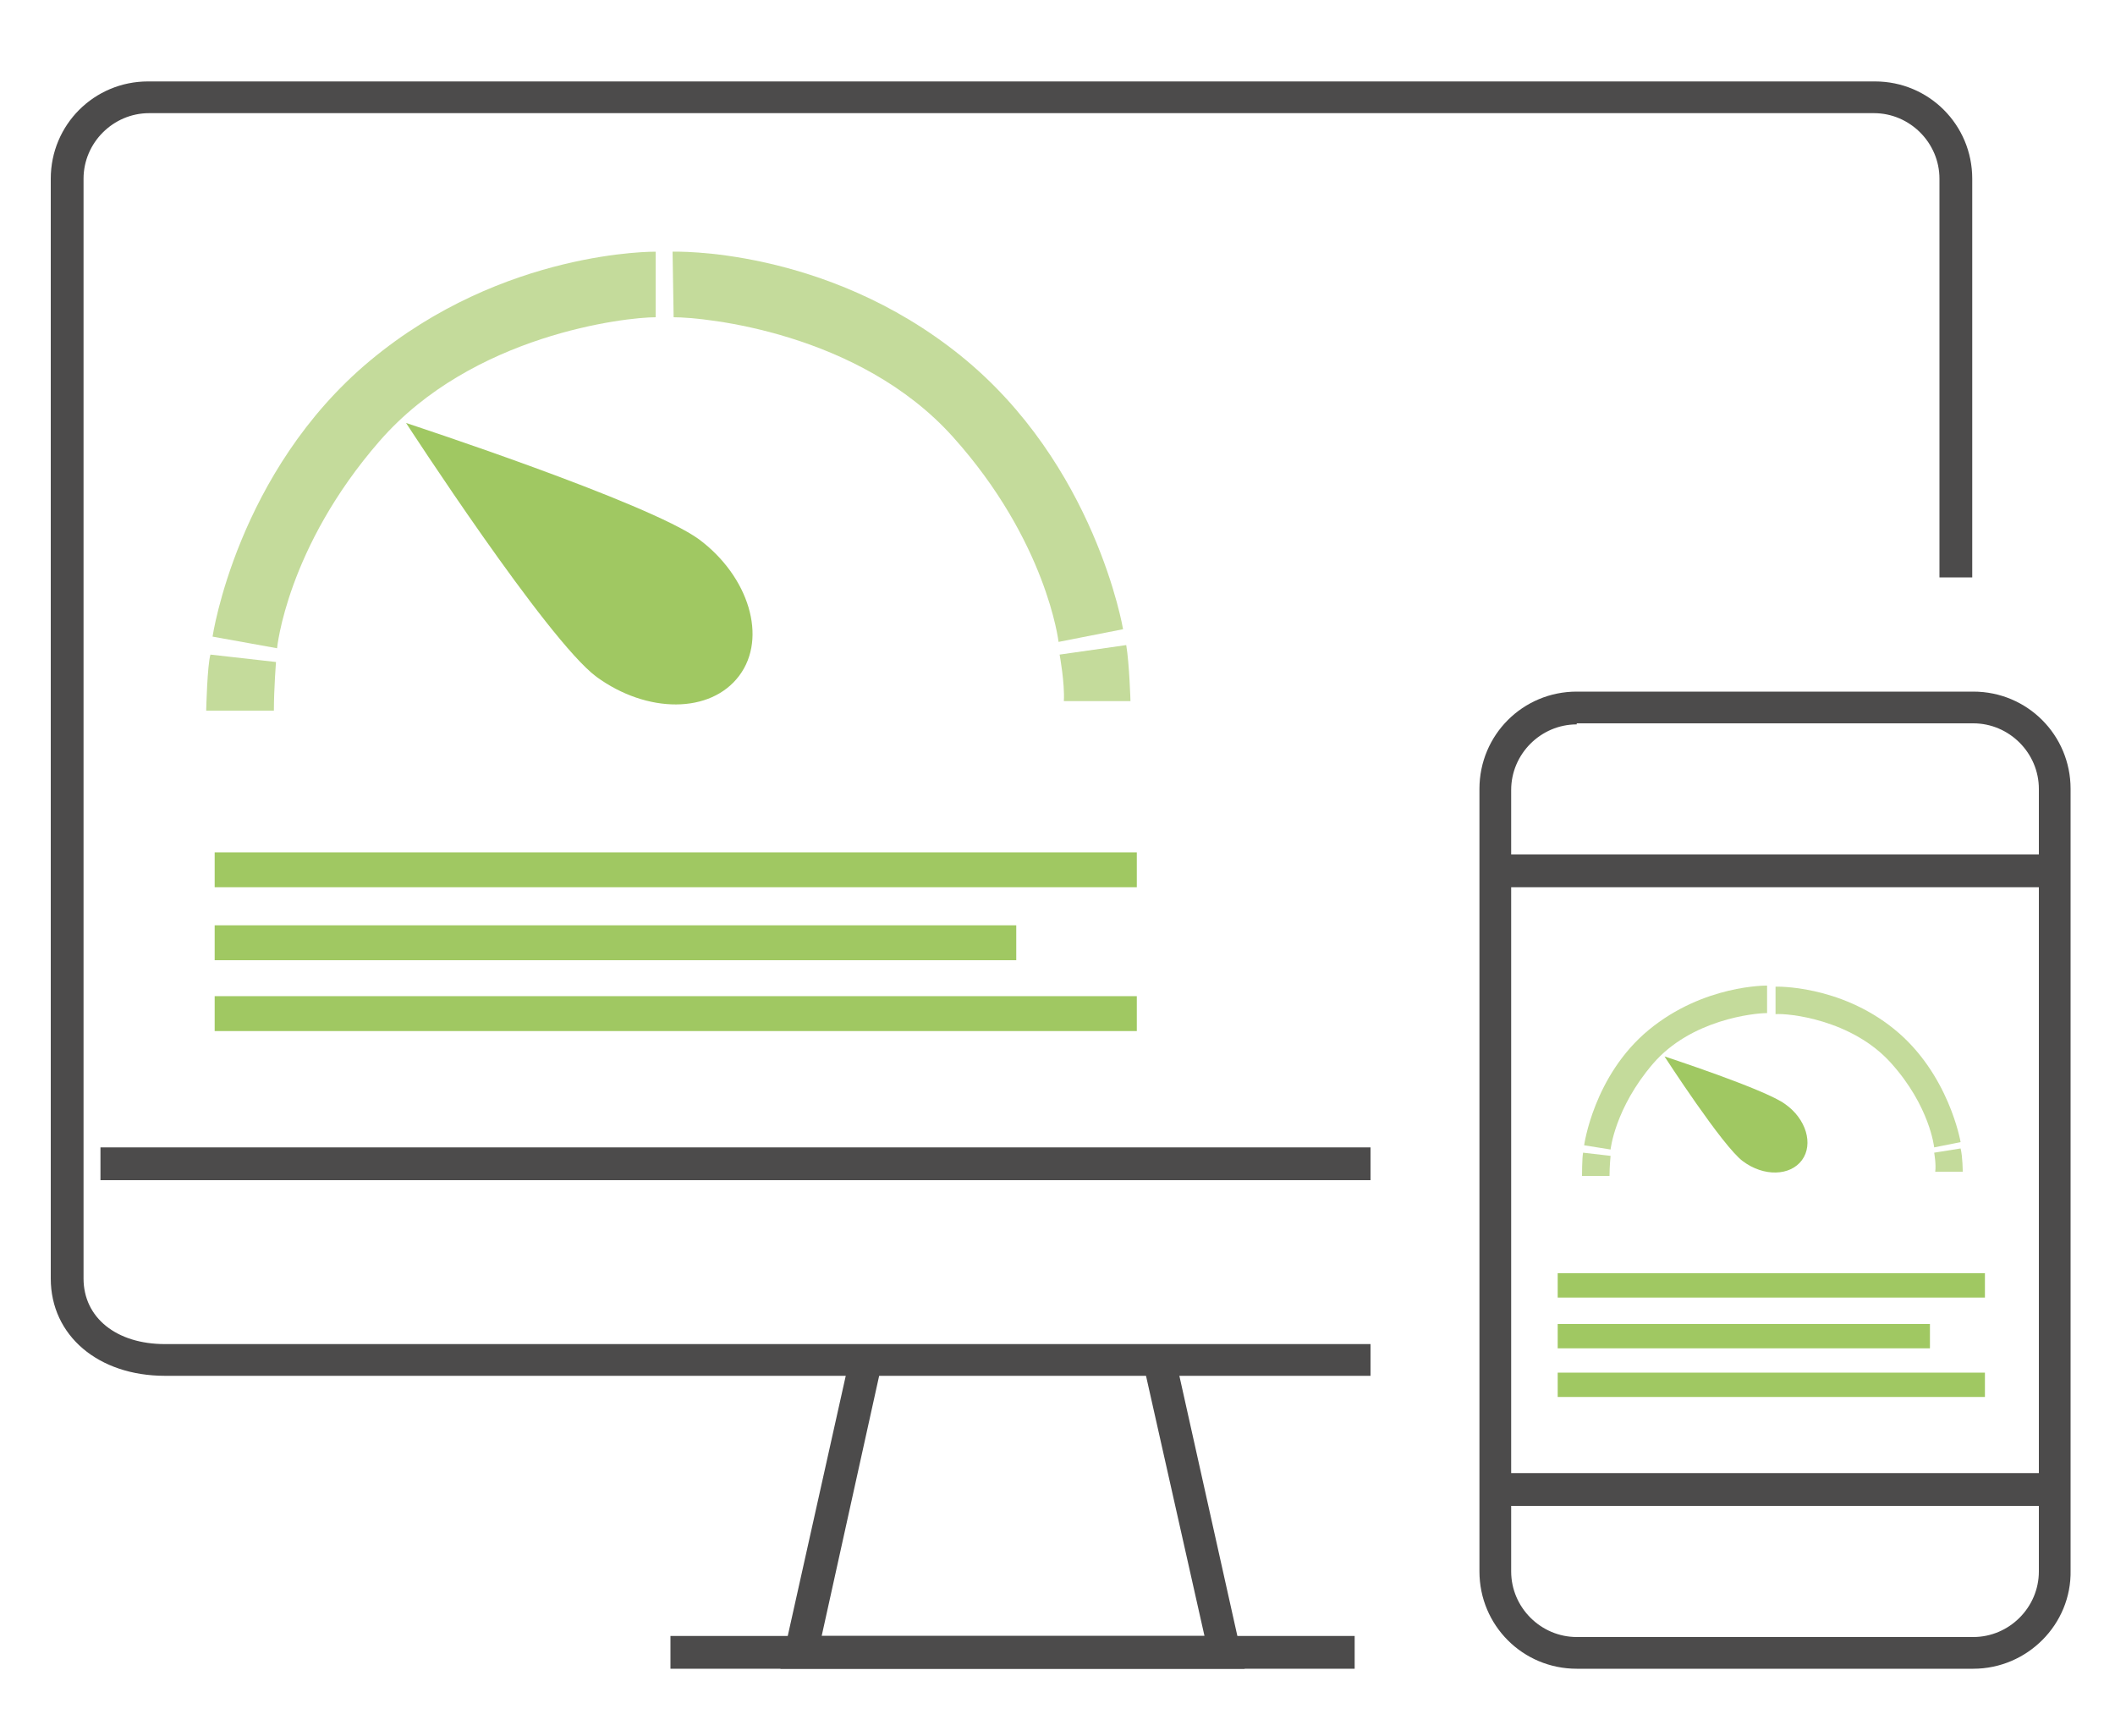 <?xml version="1.0" encoding="utf-8"?>
<!-- Generator: Adobe Illustrator 25.2.3, SVG Export Plug-In . SVG Version: 6.00 Build 0)  -->
<svg version="1.1" id="Ebene_1" xmlns="http://www.w3.org/2000/svg" xmlns:xlink="http://www.w3.org/1999/xlink" x="0px" y="0px"
	 viewBox="0 0 200 164.2" style="enable-background:new 0 0 200 164.2;" xml:space="preserve">
<style type="text/css">
	.st0{display:none;}
	.st1{display:inline;fill:#A1C861;}
	.st2{display:inline;fill:#C4DB9B;}
	.st3{display:inline;fill:#4C4B4B;}
	.st4{fill:#4C4B4B;}
	.st5{fill:#A0C862;}
	.st6{fill:#C4DB9B;}
	.st7{display:inline;}
	.st8{clip-path:url(#SVGID_2_);fill:#4D4B4B;}
	.st9{clip-path:url(#SVGID_2_);fill:#A1C861;}
</style>
<g>
	<g class="st0">
		<path class="st1" d="M54.1,52.2l-4,7.1c13,6.6,21.9,20,21.9,35.6c0,20.4-15.4,37.3-35.1,39.6c8.7,13.1,23.9,21.8,41.3,21.8
			c27.1,0,49.1-21.2,49.1-47.3c0-8.1-2.1-15.7-5.8-22.4L78.2,9.1L54.1,52.2z"/>
		<path class="st2" d="M101.5,52.2l4,7.1c-13,6.6-21.9,20-21.9,35.6c0,20.4,15.4,37.3,35.1,39.6c-8.7,13.1-23.9,21.8-41.3,21.8
			c-27.1,0-49.1-21.2-49.1-47.3c0-8.1,2.1-15.7,5.8-22.4L77.5,9.1L101.5,52.2z"/>
		<path class="st3" d="M77.5,157.8c-27.9,0-50.6-21.9-50.6-48.8c0-8.1,2-15.9,6-23.2L76.1,8.3c0.5-1,2.1-1,2.6,0l24.1,43.1l-2.6,1.5
			L77.5,12.2L35.6,87.3c-3.7,6.8-5.6,14.1-5.6,21.7c0,25.3,21.3,45.8,47.5,45.8c16.3,0,31.2-7.9,40-21.1l2.5,1.7
			C110.7,149.4,94.8,157.8,77.5,157.8z"/>
		<path class="st3" d="M123.5,136.3c-1.8,0-3.4-0.1-4.9-0.3c-20.8-2.4-36.4-20.1-36.4-41.1c0-15.7,8.7-29.9,22.8-37
			c5.7-2.9,12.2-4.4,18.6-4.4c22.8,0,41.4,18.6,41.4,41.4c0,11-4.3,21.4-12.1,29.3C144.9,132,134.5,136.3,123.5,136.3z M123.5,56.6
			c-6,0-12,1.4-17.3,4.1c-13,6.6-21.1,19.7-21.1,34.2c0,19.5,14.5,35.8,33.8,38.1c1.4,0.2,2.9,0.3,4.5,0.3c10.2,0,19.9-4,27.1-11.2
			l0,0c7.2-7.2,11.2-16.9,11.2-27.1C161.8,73.8,144.6,56.6,123.5,56.6z"/>
		<path class="st3" d="M175.6,148.6c-0.4,0-0.8-0.1-1.1-0.4l-24-23.9c-0.6-0.6-0.6-1.6,0-2.1s1.6-0.6,2.1,0l24,23.9
			c0.6,0.6,0.6,1.6,0,2.1C176.4,148.4,176,148.6,175.6,148.6z"/>
	</g>
	<g>
		<g>
			<g>
				<path class="st4" d="M186.6,157.8h-37.5c-5.1,0-9.2-4.1-9.2-9.2V74.6c0-5.1,4.1-9.2,9.2-9.2h37.5c5.1,0,9.2,4.1,9.2,9.2v73.9
					C195.9,153.6,191.7,157.8,186.6,157.8z M149.1,68.5c-3.4,0-6.2,2.8-6.2,6.2v73.9c0,3.4,2.8,6.2,6.2,6.2h37.5
					c3.4,0,6.2-2.8,6.2-6.2V74.6c0-3.4-2.8-6.2-6.2-6.2H149.1z"/>
				<rect x="142" y="80.8" class="st4" width="52.4" height="3.1"/>
				<rect x="142" y="139.3" class="st4" width="52.4" height="3.1"/>
			</g>
			<g>
				<g>
					<polygon class="st4" points="117.7,157.8 73.8,157.8 80.4,128.2 83.4,128.9 77.7,154.7 113.9,154.7 108.1,128.9 111.1,128.2 
											"/>
					<rect x="63.4" y="154.7" class="st4" width="64.7" height="3.1"/>
				</g>
				<path class="st4" d="M129.6,130.1h-114c-6.3,0-10.8-3.8-10.8-9.2v-104c0-5.1,4.1-9.2,9.2-9.2h163.3c5.1,0,9.2,4.1,9.2,9.2v37.7
					h-3.1V16.9c0-3.4-2.8-6.2-6.2-6.2H14.1c-3.4,0-6.2,2.8-6.2,6.2v104c0,3.7,3.1,6.2,7.7,6.2h114V130.1z"/>
				<rect x="9.5" y="108.5" class="st4" width="120.1" height="3.1"/>
			</g>
		</g>
		<g>
			<g>
				<path class="st5" d="M38.4,40c0,0,13.3,20.5,18,24c4.8,3.5,10.8,3.5,13.5-0.1c2.7-3.6,0.9-9.4-3.8-12.9
					C61.3,47.5,38.4,40,38.4,40z M65,63.2"/>
			</g>
			<path class="st6" d="M19.5,67.1c0,0,0.1-4.2,0.4-5.2l6.2,0.7c0,0-0.2,2.5-0.2,4.6H19.5z"/>
			<path class="st6" d="M20.1,60.2l6.1,1.1c0,0,0.9-9.5,9.7-19.6S59.2,30,62,30v-6.2c0,0-14.4-0.2-27,10.3S20.1,60.2,20.1,60.2z"/>
			<path class="st6" d="M100.2,61.9c0,0,0.5,2.7,0.4,4.4h6.3c0,0-0.1-3.5-0.4-5.3L100.2,61.9z"/>
			<path class="st6" d="M106.2,59.5l-6.1,1.2c0,0-1.1-9.5-10-19.4S66.6,30,63.7,30l-0.1-6.2c0,0,14.4-0.5,27.2,9.8
				S106.2,59.5,106.2,59.5z"/>
		</g>
		<g>
			<g>
				<path class="st5" d="M157.4,99.9c0,0,5.5,8.5,7.4,9.9c2,1.5,4.5,1.4,5.6-0.1c1.1-1.5,0.4-3.9-1.6-5.3
					C166.9,103,157.4,99.9,157.4,99.9z M168.4,109.5"/>
			</g>
			<path class="st6" d="M149.6,111.2c0,0,0-1.7,0.1-2.2l2.6,0.3c0,0-0.1,1-0.1,1.9H149.6z"/>
			<path class="st6" d="M149.8,108.3l2.5,0.4c0,0,0.4-3.9,4-8.1c3.6-4.2,9.6-4.8,10.8-4.8v-2.6c0,0-6-0.1-11.2,4.2
				S149.8,108.3,149.8,108.3z"/>
			<path class="st6" d="M182.9,109c0,0,0.2,1.1,0.1,1.8h2.6c0,0,0-1.4-0.2-2.2L182.9,109z"/>
			<path class="st6" d="M185.4,108l-2.5,0.5c0,0-0.4-3.9-4.1-8s-9.7-4.7-10.9-4.6l0-2.6c0,0,6-0.2,11.2,4
				C184.3,101.5,185.4,108,185.4,108z"/>
		</g>
		<rect x="20.3" y="80.6" class="st5" width="87.2" height="3.3"/>
		<rect x="20.3" y="87.5" class="st5" width="75.8" height="3.3"/>
		<rect x="20.3" y="94.2" class="st5" width="87.2" height="3.3"/>
		<rect x="147.3" y="120.4" class="st5" width="40.4" height="2.3"/>
		<rect x="147.3" y="125.2" class="st5" width="35.2" height="2.3"/>
		<rect x="147.3" y="129.8" class="st5" width="40.4" height="2.3"/>
	</g>
	<g class="st0">
		<polygon class="st2" points="27.2,117.3 65.1,156.2 80.9,140.4 42.4,102.1 		"/>
		<g class="st7">
			<defs>
				<rect id="SVGID_1_" x="25.3" y="7.6" width="143.8" height="150.2"/>
			</defs>
			<clipPath id="SVGID_2_">
				<use xlink:href="#SVGID_1_"  style="overflow:visible;"/>
			</clipPath>
			<path class="st8" d="M65.2,157.9L65.2,157.9c-0.4,0-0.8-0.2-1.1-0.4l-38.5-38.8c-0.6-0.6-0.6-1.5,0-2.1l16-16.2
				c0.6-0.6,1.6-0.6,2.1,0l5.3,5.4l11.7-11.9c3.4-3.2,9.1-6.9,13.9-6.9h16c2.9,0,5.7,2.2,8.2,4.1c1.3,1,3.1,2.4,3.7,2.4h16.9
				c4.1,0,7.1,1.5,8.9,3.7l12.4-6.5c3.7-7.1,7.3-11.8,13.6-13.3c6.5-1.5,12.1,0.8,14.4,3.8c0.3,0.4,0.4,1,0.2,1.5
				c-3.1,7.3-13.8,23.5-16.3,26.3c-0.2,0.2-21.9,23.2-26.8,23.2H81.2c-2.3,0-3.4,0.8-4.3,1.7l5.4,5.4c0.6,0.6,0.6,1.5,0,2.1
				l-16,16.2C66,157.7,65.6,157.9,65.2,157.9z M28.9,117.5l36.3,36.7l13.9-14l-36.3-36.7L28.9,117.5z M51.3,107.8l23.5,23.7
				c1.2-1.2,3-2.6,6.4-2.6h44.9c3.1-0.5,20.9-18.1,24.5-22.1c2.2-2.5,12-17.4,15.4-24.6c-1.9-1.9-6.1-3.1-10.7-2
				c-4.7,1.1-7.8,4.3-11.8,12.2c-0.1,0.3-0.4,0.5-0.6,0.7l-12.7,6.6c0.4,1.1,0.6,2.2,0.6,3.4c0,2.5-1,4.9-2.9,6.7
				c-2,1.9-4.9,2.9-8.2,2.9H94v-3h25.6c5.6,0,8.1-3.4,8.1-6.6c0-3.2-2.5-6.6-8.1-6.6h-16.9c-1.7,0-3.5-1.4-5.6-3
				c-2.1-1.6-4.5-3.5-6.3-3.5h-16c-3.7,0-8.7,3.1-11.8,6.1L51.3,107.8z M48.1,125.1l-6.4-6.5l2.1-2.1l6.4,6.5L48.1,125.1z"/>
			<path class="st9" d="M116,81.6c0,0-37.3-36.2-39.6-39.6c-2.3-3.4-6.5-26.7,16.8-32.5c16.5-1.8,22.8,9.4,22.8,9.4
				s10.5-17.1,31.8-5.5c18.4,12.9,5.5,31.7,5.5,31.7L116,81.6z"/>
			<path class="st8" d="M97,10.3c-5.4,0-10.9,2-15,6.2c-8.3,8.2-8.3,21.6,0,29.8L116,79.9l33.9-33.6c8.3-8.2,8.3-21.6,0-29.8
				c-4-4-9.3-6.1-15-6.1c-5.7,0-11,2.2-15,6.1l-3,2.9c-0.5,0.5-1.4,0.5-1.9,0l-3-2.9C107.9,12.4,102.5,10.3,97,10.3 M116,83.1
				c-0.4,0-0.7-0.1-1-0.4L80.1,48.2c-9.3-9.3-9.3-24.3,0-33.6c9.3-9.3,24.5-9.3,33.9,0l2,2l2-2c4.5-4.5,10.5-6.9,16.9-6.9
				c6.4,0,12.4,2.5,16.9,6.9c9.3,9.3,9.3,24.3,0,33.6l-34.9,34.6C116.7,83,116.3,83.1,116,83.1"/>
			<path class="st8" d="M114.9,63.8c-0.3-0.3-0.5-0.7-0.5-1.1V28.1c0-0.9,0.7-1.6,1.6-1.6c0.9,0,1.6,0.7,1.6,1.6v34.6
				c0,0.9-0.7,1.6-1.6,1.6C115.5,64.3,115.2,64.1,114.9,63.8"/>
			<path class="st8" d="M134.4,46.5c-0.3,0.3-0.7,0.5-1.1,0.5H98.7c-0.9,0-1.6-0.7-1.6-1.6c0-0.9,0.7-1.6,1.6-1.6h34.6
				c0.9,0,1.6,0.7,1.6,1.6C134.8,45.8,134.7,46.2,134.4,46.5"/>
		</g>
	</g>
</g>
</svg>
